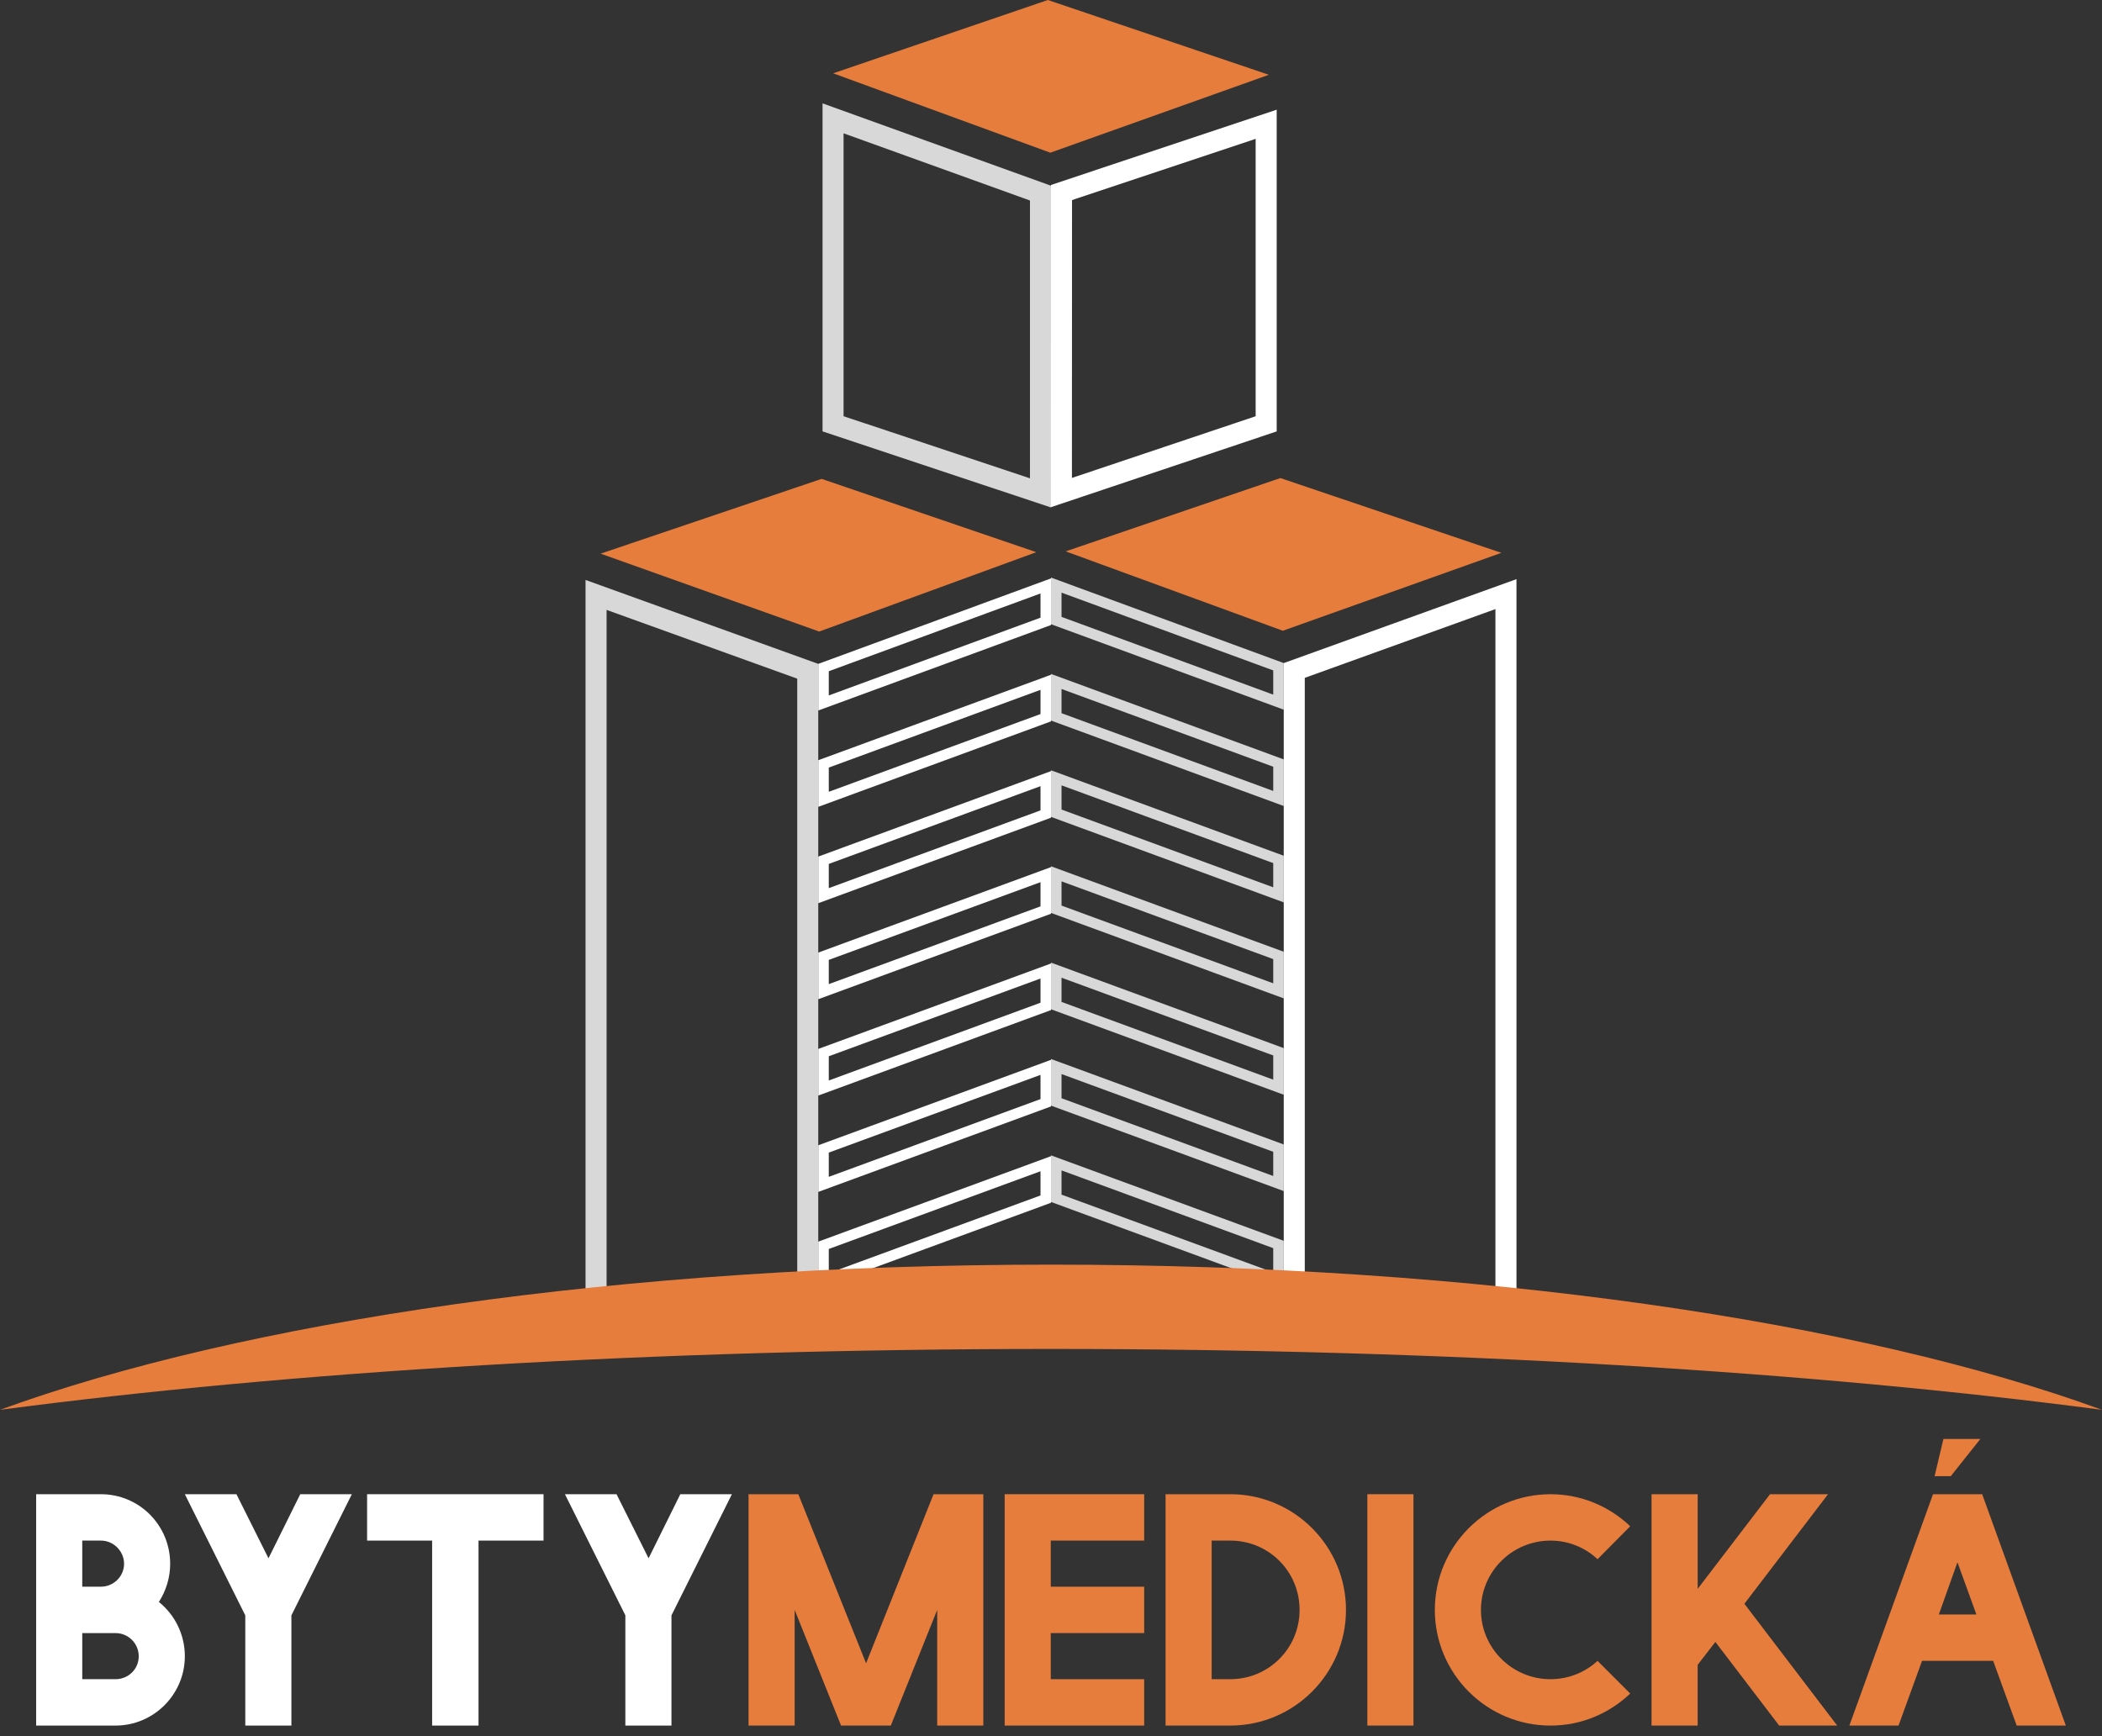 <?xml version="1.0" encoding="UTF-8"?>
<svg id="OBJECTS" xmlns="http://www.w3.org/2000/svg" viewBox="0 0 999.38 825.67">
  <rect x="0" y="0" width="999.38" height="825.67" fill="#333333" stroke="none"/>
  <defs>
    <style>
      .cls-1 {
        fill: #e67d3c;
      }

      .cls-2 {
        fill: #d8d8d8;
      }

      .cls-3 {
        fill: #fff;
      }
    </style>
  </defs>
  <g>
    <g>
      <g>
        <g>
          <path class="cls-2" d="M504.7,419.1l100.65,36.97v11.51l-100.65-36.96v-11.52M499.7,411.93v22.17l110.65,40.64v-22.17l-110.65-40.64h0Z"/>
          <path class="cls-2" d="M504.7,464.91l100.65,36.97v11.51l-100.65-36.96v-11.52M499.7,457.74v22.18l110.65,40.64v-22.17l-110.65-40.65h0Z"/>
          <path class="cls-2" d="M504.7,510.73l100.65,36.96v11.51l-100.65-36.97v-11.51M499.7,503.57v22.16l110.65,40.64v-22.17l-110.65-40.64h0Z"/>
          <path class="cls-2" d="M504.7,556.54l100.65,36.97v11.52l-100.65-36.96v-11.53M499.7,549.37v22.18l108.42,39.82c.74.03,1.49.06,2.23.09v-21.44l-110.65-40.64h0Z"/>
          <path class="cls-2" d="M504.7,281.81l100.65,36.98v11.52l-100.65-36.97v-11.53M499.7,274.64v22.18l110.65,40.64v-22.17l-110.65-40.65h0Z"/>
          <path class="cls-2" d="M504.7,327.62l100.65,36.97v11.52l-100.65-36.97v-11.52M499.7,320.46v22.17l110.65,40.64v-22.17l-110.65-40.64h0Z"/>
          <path class="cls-2" d="M504.7,373.44l100.65,36.97v11.52l-100.65-36.98v-11.51M499.7,366.28v22.16l110.65,40.65v-22.17l-110.65-40.64h0Z"/>
        </g>
        <path class="cls-3" d="M710.99,289.63v323.28c-27.52-2.86-71.36-5.11-90.64-6.01v-284.58l90.64-32.69M720.99,275.39l-110.64,39.91v301.16c6.33.23,79.61,3.5,109.66,7.58l.99-.36v-348.29h0Z"/>
        <polygon class="cls-1" points="506.68 262.18 609.91 299.93 713.82 262.88 608.75 227.32 506.68 262.18"/>
        <polygon class="cls-1" points="396.12 34.86 499.36 72.61 603.26 35.56 498.2 0 396.12 34.86"/>
      </g>
      <g>
        <g>
          <path class="cls-3" d="M494.7,419.48v11.51l-100.66,36.97v-11.52l100.66-36.96M499.7,412.32l-110.66,40.64v22.17l110.66-40.64v-22.17h0Z"/>
          <path class="cls-3" d="M494.7,465.3v11.51l-100.66,36.97v-11.52l100.66-36.97M499.7,458.14l-110.66,40.64v22.17l110.66-40.65v-22.17h0Z"/>
          <path class="cls-3" d="M494.7,511.12v11.51l-100.66,36.97v-11.53l100.66-36.96M499.7,503.96l-110.66,40.63v22.18l110.66-40.65v-22.17h0Z"/>
          <path class="cls-3" d="M494.7,556.94v11.51l-100.66,36.97v-11.52l100.66-36.96M499.7,549.77l-110.66,40.64v19.67c1.81.11,3.62.31,5.43.5l105.23-38.65v-22.17h0Z"/>
          <path class="cls-3" d="M494.7,373.83v11.52l-100.66,36.97v-11.52l100.66-36.97M499.7,366.67l-110.66,40.64v22.17l110.66-40.65v-22.17h0Z"/>
          <path class="cls-3" d="M494.7,282.2v11.52l-100.66,36.97v-11.52l100.66-36.97M499.7,275.03l-110.66,40.65v22.17l110.66-40.64v-22.17h0Z"/>
          <path class="cls-3" d="M494.7,328.02v11.52l-100.66,36.97v-11.52l100.66-36.97M499.7,320.85l-110.66,40.64v22.17l110.66-40.64v-22.17h0Z"/>
        </g>
        <path class="cls-2" d="M288.39,290.01l90.65,32.7v284.12c-10.42.07-20.81,1.04-30.87,1.98-6.06.57-12.33,1.15-18.41,1.52-13.68.82-27.55,2.6-41.36,5.31v-325.63M278.39,275.77v350.29l3.32,1.2c16.06-3.61,32.64-5.99,48.64-6.95,16.66-1,33.3-3.49,49.86-3.49,2.94,0,5.88.08,8.82.26v-301.4l-110.65-39.91h0Z"/>
        <polygon class="cls-1" points="492.71 262.57 389.48 300.31 285.56 263.27 390.63 227.71 492.71 262.57"/>
      </g>
      <path class="cls-2" d="M401.07,63.39l88.62,31.95v132.1l-88.62-29.52V63.39M391.07,49.15v155.98l108.62,36.18V88.31l-108.62-39.16h0Z"/>
      <path class="cls-3" d="M596.99,66.03v131.9l-87.35,29.33.05-132.12,87.3-29.12M606.99,52.16l-107.3,35.79-.05,153.23,107.35-36.05V52.16h0Z"/>
    </g>
    <path class="cls-1" d="M999.38,670.39c-114.93-41.97-295.98-69.04-499.69-69.04S114.93,628.42,0,670.39c137.58-18.14,311.1-28.95,499.69-28.95s362.11,10.82,499.69,28.95Z"/>
  </g>
  <g>
    <g>
      <path class="cls-3" d="M80.91,743.6c0,6.68-2.03,12.92-5.37,18.14,7.55,6.1,12.34,15.39,12.34,25.84,0,18.14-14.81,32.95-32.95,32.95H17.19v-110.02h30.77c18.29,0,32.95,14.8,32.95,33.09ZM47.96,754.49c6.1,0,11.03-4.94,11.03-10.89s-4.94-11.03-11.03-11.03h-8.85v21.92h8.85ZM54.93,798.47c6.1,0,11.03-4.79,11.03-10.89s-4.94-11.03-11.03-11.03h-15.82v21.92h15.82Z"/>
      <path class="cls-3" d="M116.62,768.13l-28.74-57.62h24.53l15.24,30.48,15.1-30.48h24.53l-28.74,57.62v52.4h-21.92v-52.4Z"/>
      <path class="cls-3" d="M227.51,732.57v87.96h-22.06v-87.96h-30.92v-22.06h83.89v22.06h-30.92Z"/>
      <path class="cls-3" d="M297.33,768.13l-28.74-57.62h24.53l15.24,30.48,15.09-30.48h24.53l-28.74,57.62v52.4h-21.92v-52.4Z"/>
    </g>
    <g>
      <path class="cls-1" d="M399.87,820.53l-22.06-55.01v55.01h-21.92v-110.02h23.66l32.22,80.41,32.08-80.41h23.66v110.02h-21.92v-55.01l-22.06,55.01h-23.66Z"/>
      <path class="cls-1" d="M477.66,710.51h66.33v22.06h-44.41v21.92h44.41v22.06h-44.41v21.92h44.41v22.06h-66.33v-110.02Z"/>
      <path class="cls-1" d="M554.16,710.51h30.77c30.34,0,55.01,24.68,55.01,55.01s-24.68,55.01-55.01,55.01h-30.77v-110.02ZM584.93,798.47c18.29,0,32.95-14.66,32.95-32.95s-14.66-32.95-32.95-32.95h-8.85v65.9h8.85Z"/>
      <path class="cls-1" d="M650.1,710.51h21.92v110.02h-21.92v-110.02Z"/>
      <path class="cls-1" d="M775.07,725.75l-15.53,15.68c-5.81-5.52-13.79-8.85-22.35-8.85-18.29,0-33.09,14.8-33.09,32.95s14.81,32.95,33.09,32.95c8.56,0,16.55-3.34,22.35-8.71l15.53,15.53c-9.87,9.43-23.22,15.24-37.88,15.24-30.34,0-55.01-24.68-55.01-55.01s24.68-55.01,55.01-55.01c14.66,0,28.01,5.81,37.88,15.24Z"/>
      <path class="cls-1" d="M785.23,710.51h21.92v45l34.4-45h27.58l-39.77,52.11,44.12,57.91h-27.58l-30.34-39.77-8.42,10.89v28.88h-21.92v-110.02Z"/>
      <path class="cls-1" d="M982.19,820.53h-23.37l-11.18-30.77h-33.82l-11.18,30.77h-23.37l39.77-110.02h23.37l39.77,110.02ZM941.55,684.24l-14.08,17.71h-7.69l4.21-17.71h17.56ZM939.66,767.7l-9-24.82-8.85,24.82h17.85Z"/>
    </g>
  </g>
</svg>